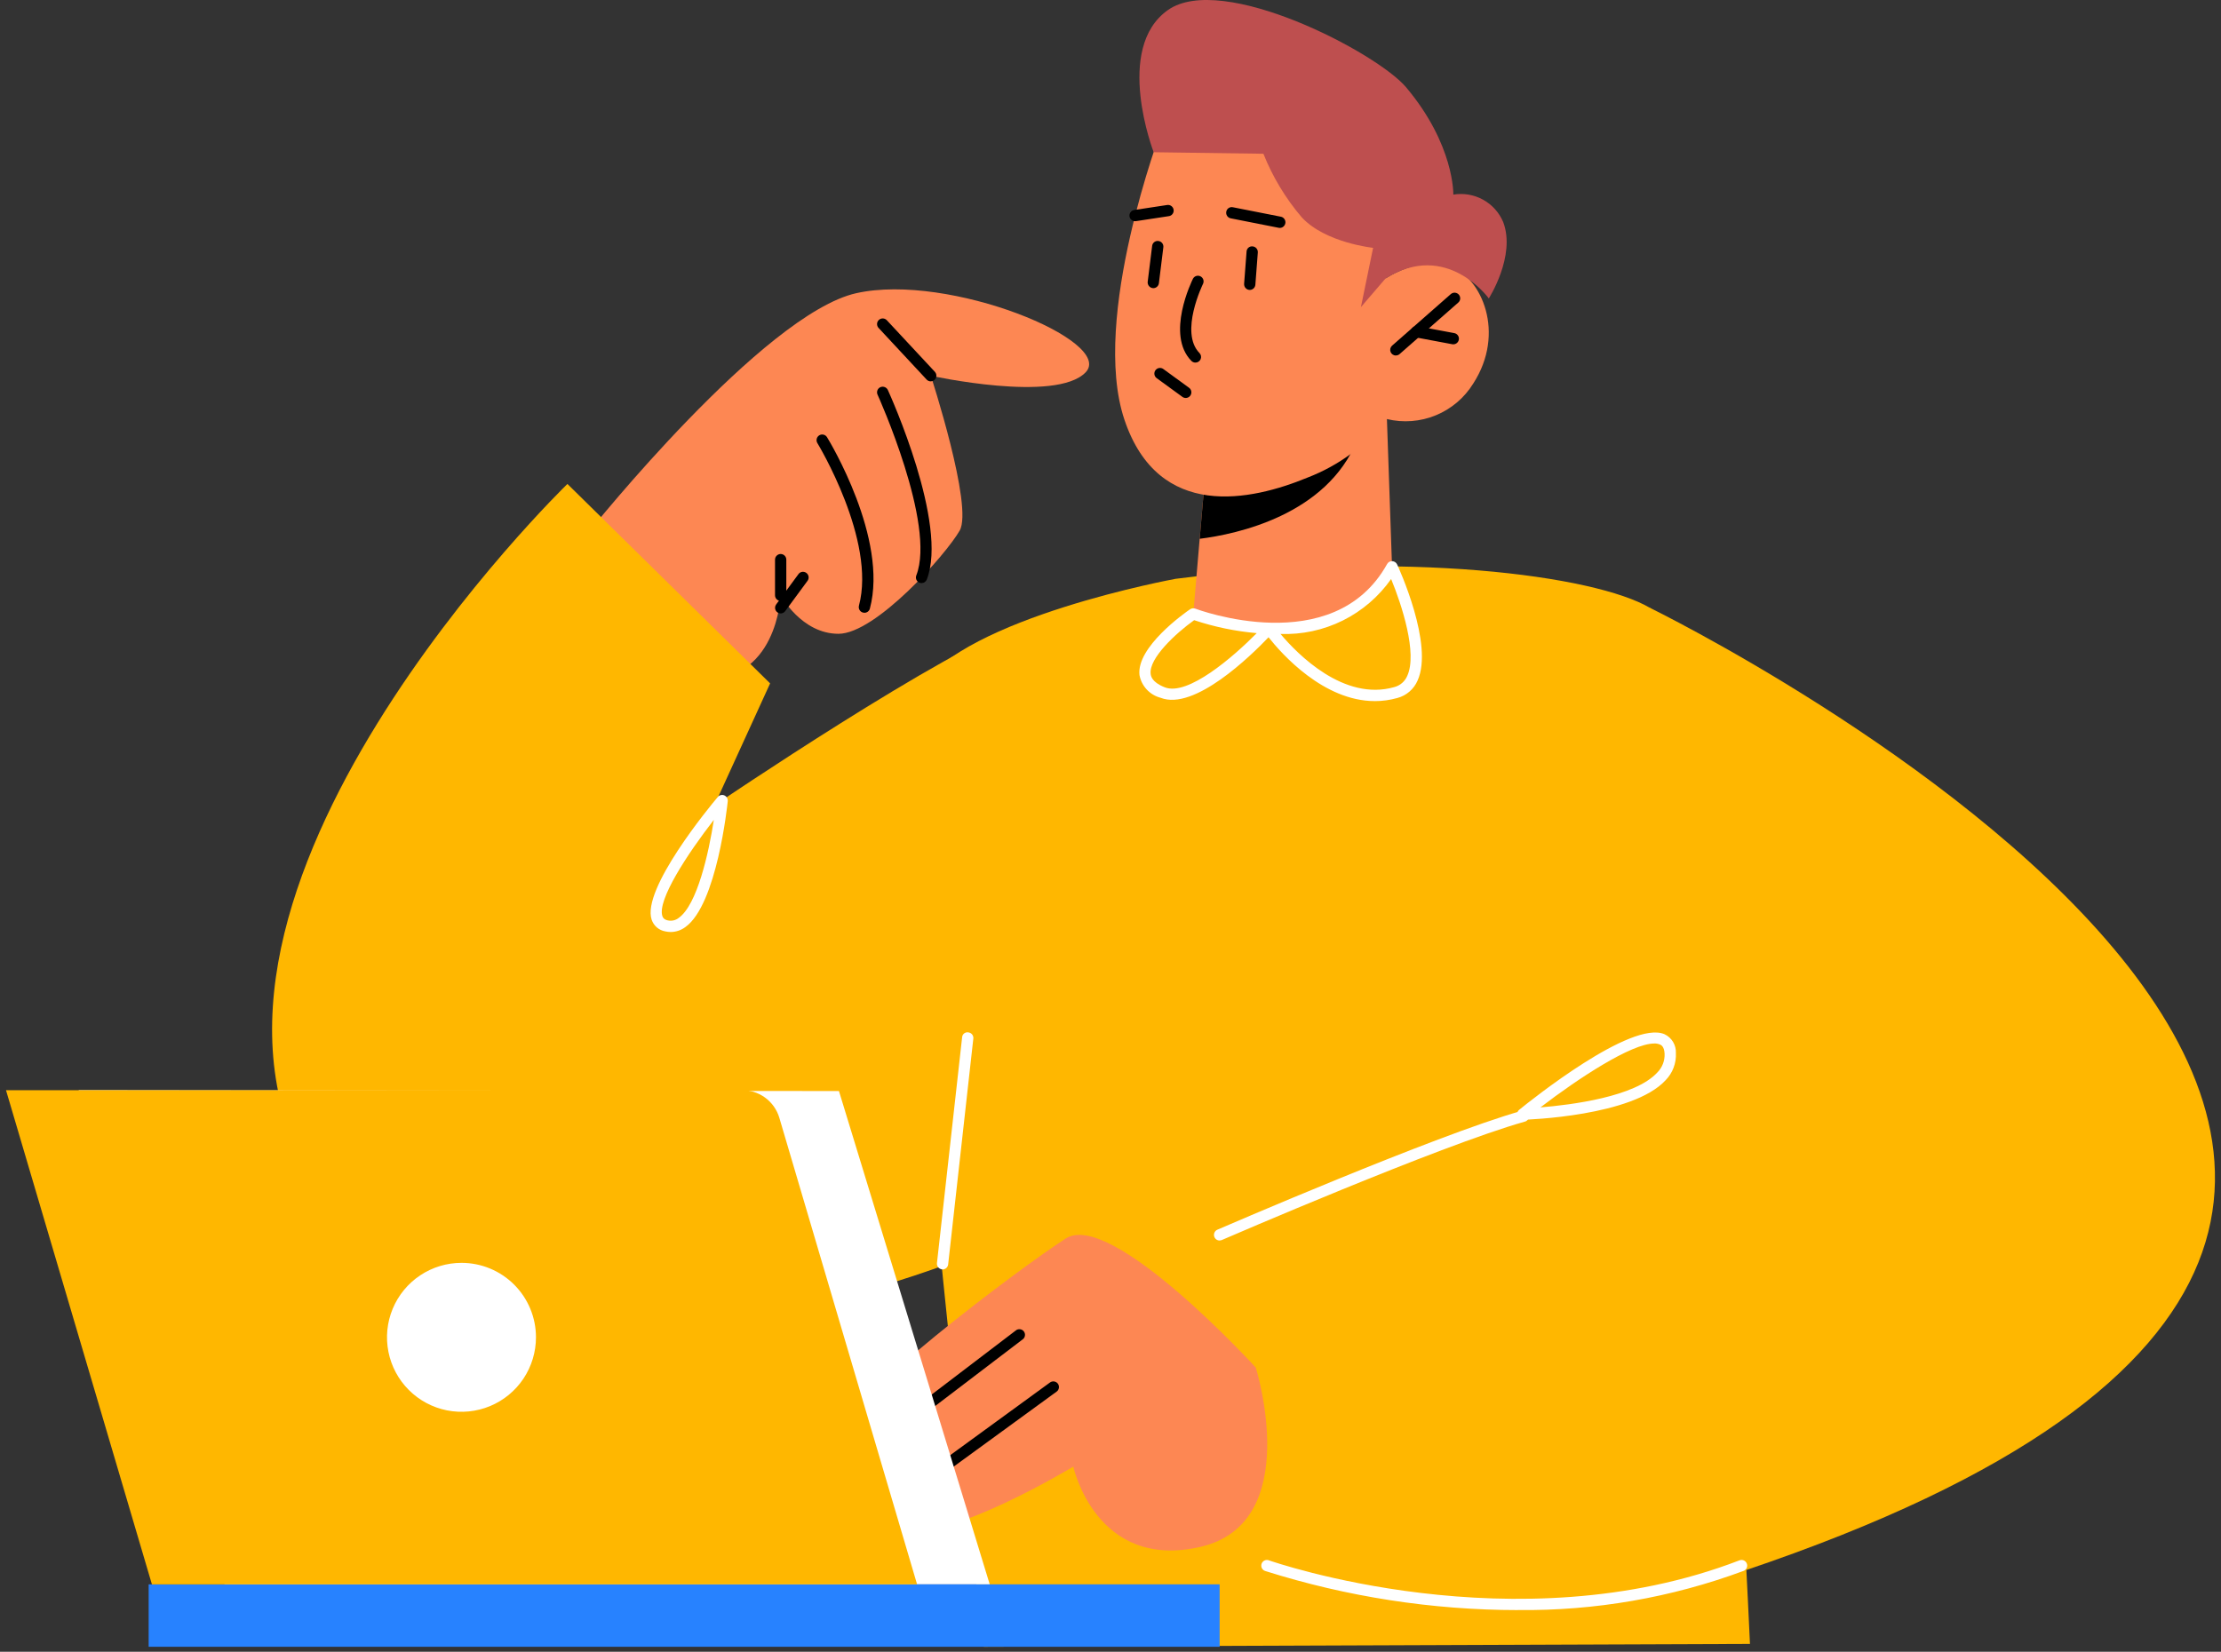 <svg width="164" height="122" viewBox="0 0 164 122" fill="none" xmlns="http://www.w3.org/2000/svg">
<rect x="0" y="0" width="164" height="122" fill="#333333" stroke="none"/>
<g id="Group 1020">
<path id="Path 3514" d="M121.825 44.891C121.825 44.891 210.925 88.37 128.736 116.031L119.887 110.718L122.375 79.218L121.825 44.891Z" fill="#FFB700"/>
<path id="Path 3572" d="M43.56 39.188C43.56 39.188 56.374 23.177 63.237 21.652C70.1 20.127 82.353 25.209 80.166 27.497C77.981 29.785 68.733 27.751 68.733 27.751C68.733 27.751 71.879 37.409 70.864 39.188C69.847 40.967 64.656 46.812 61.914 46.812C59.172 46.812 57.648 43.968 57.648 43.968C57.648 43.968 57.394 50.625 51.547 50.116C45.702 49.607 43.562 39.188 43.562 39.188" fill="#FD8753"/>
<path id="Path 3596" d="M86.8 42.753C86.8 42.753 71.221 45.604 67.894 50.83C64.567 56.056 72.645 121.63 72.645 121.63L129.219 121.417C129.219 121.417 125.864 47.266 121.824 44.89C117.784 42.514 103.804 40.614 86.799 42.752" fill="#FFB700"/>
<path id="Path 3597" d="M41.899 35.744L56.866 50.474L52.749 59.487C52.749 59.487 70.057 47.757 75.57 46.028C81.083 44.299 70.884 93.003 70.884 93.003C70.884 93.003 35.008 107.733 22.892 86.826C10.776 65.919 41.899 35.744 41.899 35.744Z" fill="#FFB700"/>
<path id="Path 3598" d="M92.72 100.997C92.72 100.997 82.051 89.316 78.692 91.476C75.333 93.636 61.923 103.676 61.992 106.071C62.062 108.466 64.405 111.552 67.092 112.787C69.779 114.022 79.253 108.325 79.253 108.325C79.253 108.325 80.927 116.025 88.635 114.252C96.341 112.479 92.725 100.997 92.725 100.997" fill="#FD8753"/>
<path id="Path 3599" d="M102.411 30.952L102.789 41.865C102.789 41.865 101.721 45.416 95.355 46.156C90.614 46.706 88.113 45.343 88.113 45.343L88.584 39.793L89.051 34.382L100.491 31.448L102.411 30.952Z" fill="#FD8753"/>
<path id="Path 3600" d="M100.493 31.448C100.454 31.815 100.359 32.173 100.211 32.511C97.958 38.047 91.325 39.453 88.586 39.795L89.053 34.382L100.493 31.448Z" fill="black"/>
<path id="Path 3601" d="M85.759 9.592C85.759 9.592 80.505 23.472 83.026 30.992C85.547 38.512 92.438 36.966 96.526 35.283C98.843 34.396 100.877 32.9 102.414 30.952C103.617 31.242 104.88 31.144 106.024 30.673C107.168 30.203 108.134 29.383 108.784 28.33C111.201 24.587 109.393 20.518 107.127 19.679C104.861 18.84 102.302 20.573 102.302 20.573L104.172 16.523C104.172 16.523 94.472 -3.101 85.76 9.59" fill="#FD8753"/>
<path id="Path 3602" d="M94.505 16.834C94.478 16.834 94.451 16.831 94.424 16.826L90.878 16.126C90.769 16.105 90.674 16.041 90.612 15.949C90.55 15.857 90.528 15.744 90.549 15.635C90.558 15.581 90.578 15.529 90.608 15.483C90.638 15.437 90.677 15.397 90.723 15.366C90.769 15.335 90.82 15.315 90.874 15.304C90.928 15.294 90.984 15.295 91.038 15.307L94.585 16.007C94.686 16.028 94.775 16.086 94.836 16.169C94.897 16.252 94.925 16.355 94.915 16.457C94.905 16.559 94.857 16.654 94.781 16.724C94.706 16.794 94.608 16.833 94.505 16.834Z" fill="black"/>
<path id="Path 3603" d="M83.82 16.338C83.714 16.34 83.612 16.301 83.534 16.229C83.456 16.158 83.408 16.059 83.4 15.954C83.392 15.848 83.424 15.744 83.49 15.661C83.557 15.579 83.652 15.525 83.757 15.51L86.17 15.143C86.225 15.133 86.282 15.133 86.337 15.145C86.391 15.157 86.443 15.18 86.489 15.213C86.535 15.245 86.573 15.286 86.603 15.334C86.632 15.382 86.652 15.435 86.66 15.49C86.669 15.546 86.666 15.602 86.652 15.657C86.638 15.711 86.613 15.762 86.579 15.806C86.545 15.851 86.502 15.888 86.454 15.916C86.405 15.943 86.351 15.961 86.295 15.967L83.882 16.334C83.862 16.335 83.841 16.335 83.82 16.334" fill="black"/>
<path id="Path 3604" d="M88.274 26.781C88.218 26.781 88.163 26.771 88.111 26.749C88.06 26.728 88.013 26.697 87.974 26.657C86.064 24.717 88.009 20.748 88.092 20.58C88.144 20.486 88.23 20.416 88.332 20.384C88.435 20.352 88.546 20.361 88.642 20.409C88.738 20.457 88.812 20.54 88.849 20.641C88.885 20.742 88.881 20.853 88.838 20.951C88.821 20.987 87.075 24.551 88.568 26.072C88.626 26.131 88.665 26.205 88.681 26.286C88.697 26.367 88.688 26.451 88.656 26.527C88.623 26.603 88.569 26.668 88.5 26.713C88.431 26.759 88.35 26.782 88.268 26.781" fill="black"/>
<path id="Path 3605" d="M103.07 26.257C102.986 26.258 102.903 26.232 102.833 26.184C102.763 26.136 102.709 26.067 102.679 25.988C102.649 25.908 102.644 25.822 102.665 25.739C102.686 25.657 102.731 25.583 102.795 25.527L107.13 21.72C107.172 21.684 107.22 21.657 107.271 21.639C107.323 21.621 107.378 21.614 107.433 21.618C107.487 21.621 107.541 21.636 107.59 21.66C107.639 21.684 107.683 21.718 107.719 21.759C107.755 21.8 107.783 21.848 107.8 21.9C107.818 21.951 107.825 22.006 107.822 22.061C107.818 22.116 107.804 22.169 107.78 22.218C107.755 22.267 107.722 22.311 107.68 22.347L103.345 26.154C103.269 26.22 103.171 26.255 103.07 26.254" fill="black"/>
<path id="Path 3606" d="M107.311 25.431C107.286 25.431 107.26 25.429 107.234 25.424L104.514 24.915C104.461 24.905 104.409 24.885 104.363 24.855C104.317 24.825 104.278 24.786 104.247 24.741C104.216 24.696 104.194 24.645 104.183 24.591C104.172 24.538 104.171 24.483 104.181 24.429C104.191 24.375 104.212 24.323 104.241 24.278C104.271 24.232 104.31 24.192 104.355 24.161C104.4 24.13 104.451 24.108 104.505 24.097C104.558 24.086 104.614 24.085 104.667 24.095L107.387 24.604C107.49 24.623 107.581 24.68 107.644 24.763C107.707 24.846 107.736 24.949 107.727 25.052C107.717 25.156 107.669 25.252 107.592 25.322C107.516 25.392 107.415 25.431 107.311 25.431Z" fill="black"/>
<path id="Path 3607" d="M92.282 21.415C92.225 21.414 92.168 21.402 92.116 21.379C92.064 21.355 92.017 21.322 91.978 21.28C91.939 21.238 91.909 21.189 91.89 21.135C91.871 21.081 91.863 21.024 91.866 20.967L92.047 18.583C92.049 18.528 92.062 18.474 92.086 18.424C92.109 18.373 92.144 18.329 92.185 18.293C92.227 18.257 92.276 18.23 92.329 18.213C92.382 18.197 92.438 18.192 92.493 18.198C92.603 18.207 92.706 18.259 92.778 18.343C92.85 18.427 92.886 18.536 92.878 18.646L92.697 21.03C92.689 21.135 92.641 21.233 92.564 21.304C92.487 21.375 92.386 21.415 92.281 21.415" fill="black"/>
<path id="Path 3608" d="M85.16 21.284C85.102 21.283 85.044 21.269 84.991 21.244C84.938 21.22 84.89 21.184 84.852 21.141C84.813 21.097 84.783 21.046 84.765 20.99C84.747 20.934 84.74 20.875 84.746 20.817L85.075 18.162C85.081 18.108 85.097 18.055 85.124 18.006C85.151 17.959 85.187 17.916 85.23 17.882C85.273 17.849 85.323 17.824 85.376 17.809C85.429 17.795 85.485 17.792 85.539 17.799C85.593 17.806 85.646 17.823 85.694 17.85C85.741 17.877 85.783 17.913 85.817 17.956C85.851 17.999 85.875 18.048 85.89 18.101C85.905 18.154 85.909 18.209 85.902 18.263L85.574 20.918C85.561 21.019 85.512 21.112 85.436 21.179C85.36 21.247 85.262 21.284 85.16 21.284Z" fill="black"/>
<path id="Path 3609" d="M102.301 20.577L100.491 22.683L101.391 18.305C101.391 18.305 97.885 17.941 96.132 16.064C94.933 14.661 93.973 13.071 93.291 11.356L85.188 11.244C85.188 11.244 82.227 3.575 86.237 0.744C90.246 -2.087 101.676 3.891 103.825 6.444C107.408 10.7 107.315 14.374 107.315 14.374C108.069 14.248 108.844 14.38 109.513 14.75C110.182 15.119 110.706 15.705 111 16.41C111.944 18.91 109.934 22.042 109.934 22.042C109.934 22.042 106.825 17.714 102.304 20.574" fill="#BE4F4F"/>
<path id="Path 3610" d="M87.555 29.394C87.467 29.394 87.381 29.365 87.309 29.313L85.409 27.929C85.32 27.864 85.26 27.766 85.243 27.657C85.226 27.547 85.253 27.436 85.319 27.346C85.384 27.257 85.482 27.197 85.591 27.18C85.701 27.163 85.812 27.19 85.901 27.255L87.802 28.641C87.872 28.693 87.925 28.766 87.952 28.85C87.978 28.933 87.978 29.023 87.951 29.107C87.924 29.19 87.871 29.263 87.8 29.314C87.729 29.366 87.643 29.394 87.555 29.394Z" fill="black"/>
<path id="Path 3611" d="M65.181 106.694C65.117 106.695 65.053 106.68 64.996 106.651C64.939 106.623 64.888 106.581 64.85 106.53C64.817 106.487 64.792 106.437 64.778 106.384C64.764 106.331 64.76 106.276 64.767 106.222C64.775 106.168 64.793 106.115 64.82 106.068C64.848 106.021 64.884 105.979 64.928 105.946L74.989 98.282C75.032 98.243 75.082 98.213 75.137 98.195C75.192 98.177 75.251 98.17 75.308 98.175C75.366 98.18 75.422 98.198 75.473 98.226C75.524 98.254 75.568 98.293 75.603 98.339C75.638 98.386 75.663 98.439 75.676 98.495C75.689 98.552 75.69 98.61 75.68 98.667C75.669 98.724 75.646 98.778 75.614 98.826C75.581 98.874 75.538 98.915 75.489 98.945L65.43 106.608C65.358 106.664 65.269 106.694 65.177 106.694" fill="black"/>
<path id="Path 3612" d="M67.09 110.651C67.002 110.651 66.917 110.623 66.846 110.571C66.775 110.52 66.722 110.447 66.694 110.364C66.667 110.28 66.667 110.19 66.694 110.107C66.721 110.023 66.773 109.95 66.844 109.898L77.533 102.109C77.577 102.077 77.627 102.054 77.68 102.041C77.734 102.028 77.789 102.026 77.843 102.034C77.897 102.043 77.949 102.062 77.995 102.09C78.042 102.119 78.083 102.156 78.115 102.2C78.147 102.244 78.17 102.295 78.183 102.348C78.196 102.401 78.198 102.456 78.19 102.51C78.181 102.564 78.162 102.616 78.134 102.663C78.106 102.709 78.068 102.75 78.024 102.782L67.337 110.569C67.266 110.622 67.18 110.651 67.091 110.65" fill="black"/>
<path id="Path 3613" d="M73.082 117.02H16.582L5.807 80.52L61.949 80.584L73.082 117.02Z" fill="white"/>
<path id="Rectangle 1770" d="M90.059 117.019H10.977V121.63H90.059V117.019Z" fill="#2782FF"/>
<path id="Path 3614" d="M67.718 117.02H11.218L0.443 80.52H54.717C55.348 80.5 55.967 80.689 56.479 81.057C56.991 81.426 57.366 81.954 57.546 82.558L67.718 117.02Z" fill="#FFB700"/>
<path id="Path 3615" d="M90.058 91.624C89.962 91.624 89.869 91.591 89.794 91.531C89.72 91.47 89.669 91.385 89.649 91.291C89.63 91.197 89.644 91.1 89.688 91.014C89.732 90.929 89.805 90.862 89.893 90.824C90.053 90.755 106.028 83.836 112.33 82.053C112.384 82.032 112.442 82.022 112.501 82.024C112.559 82.026 112.616 82.041 112.668 82.067C112.721 82.093 112.767 82.129 112.805 82.174C112.842 82.219 112.87 82.271 112.886 82.327C112.902 82.383 112.906 82.442 112.898 82.5C112.889 82.558 112.869 82.613 112.838 82.663C112.807 82.713 112.767 82.755 112.718 82.788C112.67 82.821 112.615 82.843 112.558 82.853C106.309 84.62 90.384 91.517 90.224 91.586C90.171 91.608 90.115 91.619 90.059 91.619" fill="white"/>
<path id="Path 3616" d="M112.446 82.707C112.36 82.707 112.275 82.681 112.205 82.631C112.134 82.582 112.08 82.511 112.052 82.43C112.023 82.349 112.02 82.26 112.043 82.177C112.066 82.094 112.115 82.02 112.182 81.966C113.024 81.281 120.469 75.315 122.914 76.388C123.174 76.512 123.392 76.71 123.541 76.957C123.689 77.204 123.762 77.489 123.749 77.777C123.768 78.146 123.71 78.515 123.579 78.86C123.448 79.206 123.247 79.52 122.989 79.784C120.544 82.444 112.789 82.697 112.457 82.707H112.446ZM122.146 77.073C120.467 77.073 116.557 79.635 113.746 81.792C116.046 81.604 120.728 81.009 122.372 79.219C122.555 79.037 122.698 78.818 122.791 78.577C122.885 78.335 122.927 78.078 122.914 77.819C122.884 77.284 122.658 77.185 122.574 77.148C122.438 77.093 122.292 77.066 122.146 77.07" fill="white"/>
<path id="Path 3617" d="M101.519 51.783C97.729 51.783 94.634 48.289 93.67 47.068C92.376 48.426 88.191 52.521 85.701 51.538C85.308 51.436 84.952 51.224 84.675 50.926C84.399 50.629 84.213 50.258 84.14 49.858C83.905 47.792 87.469 45.279 87.876 45C87.932 44.962 87.996 44.938 88.064 44.93C88.131 44.922 88.199 44.931 88.262 44.954C88.362 44.993 98.462 48.788 102.423 41.663C102.459 41.595 102.513 41.538 102.58 41.5C102.647 41.462 102.724 41.444 102.801 41.448C102.878 41.451 102.953 41.475 103.017 41.518C103.081 41.561 103.133 41.62 103.165 41.69C103.276 41.93 105.889 47.617 104.672 50.27C104.537 50.583 104.333 50.86 104.075 51.082C103.817 51.305 103.512 51.466 103.183 51.553C102.641 51.706 102.081 51.784 101.518 51.784M94.553 46.824C95.811 48.318 99.232 51.811 102.953 50.749C103.166 50.694 103.363 50.591 103.529 50.447C103.695 50.304 103.826 50.124 103.912 49.922C104.676 48.255 103.512 44.68 102.722 42.766C101.805 44.069 100.578 45.123 99.151 45.832C97.724 46.54 96.142 46.881 94.55 46.823M88.173 45.808C86.796 46.792 84.836 48.627 84.964 49.763C84.982 49.916 85.035 50.38 86.004 50.763C87.697 51.437 91.066 48.521 92.797 46.763C91.224 46.626 89.672 46.304 88.174 45.805" fill="white"/>
<path id="Path 3618" d="M49.53 68.837C49.395 68.837 49.261 68.822 49.13 68.793C48.899 68.754 48.683 68.653 48.505 68.501C48.328 68.349 48.194 68.152 48.119 67.93C47.359 65.677 52.419 59.554 53.004 58.863C53.061 58.795 53.139 58.746 53.225 58.726C53.312 58.705 53.404 58.713 53.486 58.748C53.568 58.783 53.636 58.844 53.681 58.92C53.727 58.997 53.746 59.087 53.738 59.175C53.706 59.485 52.938 66.799 50.615 68.467C50.302 68.704 49.922 68.834 49.531 68.838M52.717 60.547C50.763 63.059 48.517 66.491 48.911 67.664C48.951 67.784 49.032 67.916 49.311 67.98C49.452 68.012 49.598 68.011 49.739 67.978C49.879 67.946 50.011 67.882 50.124 67.791C51.481 66.815 52.331 63.019 52.712 60.548" fill="white"/>
<path id="Path 3619" d="M69.599 93.759C69.541 93.758 69.484 93.745 69.431 93.72C69.378 93.696 69.331 93.661 69.292 93.618C69.253 93.574 69.224 93.523 69.205 93.468C69.187 93.413 69.18 93.354 69.185 93.296L71.043 76.619C71.046 76.564 71.06 76.509 71.085 76.459C71.11 76.409 71.146 76.365 71.189 76.33C71.233 76.295 71.284 76.27 71.338 76.257C71.392 76.243 71.448 76.241 71.503 76.251C71.558 76.257 71.61 76.274 71.658 76.3C71.706 76.327 71.749 76.362 71.783 76.405C71.817 76.448 71.842 76.497 71.858 76.549C71.873 76.602 71.877 76.657 71.871 76.711L70.013 93.388C70.002 93.49 69.954 93.584 69.877 93.653C69.801 93.721 69.702 93.759 69.599 93.759Z" fill="white"/>
<path id="Path 3620" d="M39.576 98.769C39.577 99.857 39.255 100.921 38.651 101.827C38.047 102.732 37.188 103.438 36.183 103.855C35.178 104.271 34.072 104.381 33.004 104.169C31.937 103.957 30.957 103.433 30.187 102.663C29.418 101.894 28.894 100.913 28.682 99.846C28.47 98.779 28.579 97.672 28.996 96.667C29.413 95.662 30.118 94.803 31.024 94.199C31.929 93.595 32.993 93.273 34.081 93.274C35.538 93.274 36.936 93.853 37.967 94.884C38.997 95.914 39.576 97.312 39.576 98.769Z" fill="white"/>
<path id="Path 3621" d="M112.07 118.92C105.746 118.914 99.459 117.94 93.428 116.034C93.374 116.018 93.325 115.991 93.281 115.954C93.238 115.918 93.203 115.873 93.177 115.823C93.152 115.773 93.137 115.718 93.134 115.661C93.13 115.605 93.138 115.549 93.157 115.496C93.176 115.442 93.205 115.394 93.243 115.352C93.282 115.311 93.328 115.278 93.379 115.255C93.431 115.232 93.487 115.219 93.543 115.218C93.599 115.217 93.655 115.228 93.707 115.249C93.889 115.312 111.927 121.61 128.435 115.249C128.487 115.228 128.542 115.217 128.598 115.217C128.654 115.217 128.709 115.229 128.761 115.251C128.812 115.273 128.858 115.305 128.897 115.345C128.936 115.385 128.966 115.433 128.986 115.485C129.006 115.537 129.015 115.593 129.014 115.649C129.012 115.704 128.999 115.759 128.976 115.81C128.952 115.861 128.919 115.906 128.878 115.944C128.836 115.982 128.788 116.011 128.736 116.029C123.405 118.003 117.757 118.982 112.072 118.917" fill="white"/>
<path id="Path 3622" d="M57.645 44.385C57.591 44.385 57.536 44.375 57.486 44.354C57.435 44.333 57.389 44.302 57.35 44.263C57.312 44.225 57.281 44.179 57.26 44.128C57.239 44.077 57.228 44.023 57.228 43.968V41.335C57.228 41.225 57.272 41.118 57.351 41.04C57.429 40.962 57.535 40.918 57.645 40.918C57.756 40.918 57.862 40.962 57.94 41.04C58.019 41.118 58.062 41.225 58.062 41.335V43.968C58.063 44.023 58.052 44.077 58.031 44.128C58.01 44.179 57.979 44.225 57.941 44.263C57.902 44.302 57.856 44.333 57.805 44.354C57.755 44.375 57.7 44.385 57.645 44.385Z" fill="black"/>
<path id="Path 3623" d="M57.647 45.308C57.569 45.308 57.494 45.287 57.428 45.246C57.363 45.206 57.31 45.148 57.275 45.079C57.24 45.01 57.225 44.933 57.232 44.857C57.238 44.78 57.266 44.706 57.312 44.644L58.959 42.403C58.99 42.359 59.031 42.321 59.078 42.292C59.125 42.264 59.177 42.245 59.231 42.236C59.285 42.228 59.34 42.231 59.394 42.245C59.447 42.258 59.497 42.282 59.541 42.315C59.585 42.347 59.622 42.388 59.651 42.435C59.679 42.482 59.698 42.534 59.706 42.588C59.714 42.642 59.712 42.697 59.699 42.75C59.686 42.803 59.662 42.853 59.63 42.897L57.98 45.138C57.942 45.191 57.892 45.234 57.834 45.264C57.775 45.293 57.711 45.309 57.645 45.308" fill="black"/>
<path id="Path 3624" d="M68.048 43.068C67.98 43.069 67.913 43.052 67.853 43.021C67.793 42.989 67.741 42.943 67.703 42.887C67.665 42.831 67.641 42.767 67.633 42.699C67.626 42.632 67.635 42.563 67.66 42.5C69.129 38.735 64.843 29.246 64.799 29.149C64.753 29.049 64.749 28.934 64.788 28.831C64.827 28.727 64.905 28.643 65.006 28.597C65.107 28.553 65.221 28.55 65.324 28.588C65.428 28.627 65.512 28.704 65.559 28.804C65.742 29.204 70.033 38.709 68.435 42.804C68.404 42.882 68.351 42.949 68.281 42.996C68.212 43.043 68.131 43.068 68.048 43.068Z" fill="black"/>
<path id="Path 3625" d="M63.832 45.259C63.796 45.259 63.76 45.255 63.725 45.245C63.672 45.232 63.622 45.208 63.578 45.175C63.534 45.142 63.497 45.1 63.469 45.053C63.441 45.005 63.423 44.953 63.416 44.898C63.408 44.844 63.411 44.788 63.425 44.735C64.712 39.915 60.399 32.798 60.356 32.727C60.298 32.633 60.281 32.519 60.306 32.412C60.332 32.304 60.4 32.211 60.494 32.153C60.589 32.095 60.702 32.078 60.81 32.103C60.918 32.129 61.011 32.197 61.068 32.291C61.253 32.591 65.609 39.791 64.232 44.95C64.209 45.039 64.157 45.117 64.085 45.173C64.013 45.229 63.924 45.26 63.832 45.26" fill="black"/>
<path id="Path 3626" d="M68.73 28.168C68.672 28.168 68.616 28.157 68.563 28.134C68.51 28.111 68.463 28.077 68.424 28.035L64.874 24.221C64.837 24.181 64.807 24.134 64.788 24.083C64.769 24.032 64.76 23.977 64.762 23.922C64.764 23.867 64.776 23.814 64.799 23.764C64.822 23.714 64.854 23.669 64.894 23.632C64.934 23.594 64.981 23.565 65.033 23.546C65.084 23.527 65.139 23.518 65.193 23.52C65.248 23.522 65.302 23.535 65.352 23.557C65.402 23.58 65.446 23.612 65.484 23.652L69.035 27.466C69.089 27.526 69.125 27.6 69.139 27.68C69.152 27.76 69.142 27.842 69.109 27.916C69.077 27.99 69.024 28.053 68.956 28.097C68.889 28.142 68.81 28.166 68.729 28.166" fill="black"/>
</g>
</svg>

